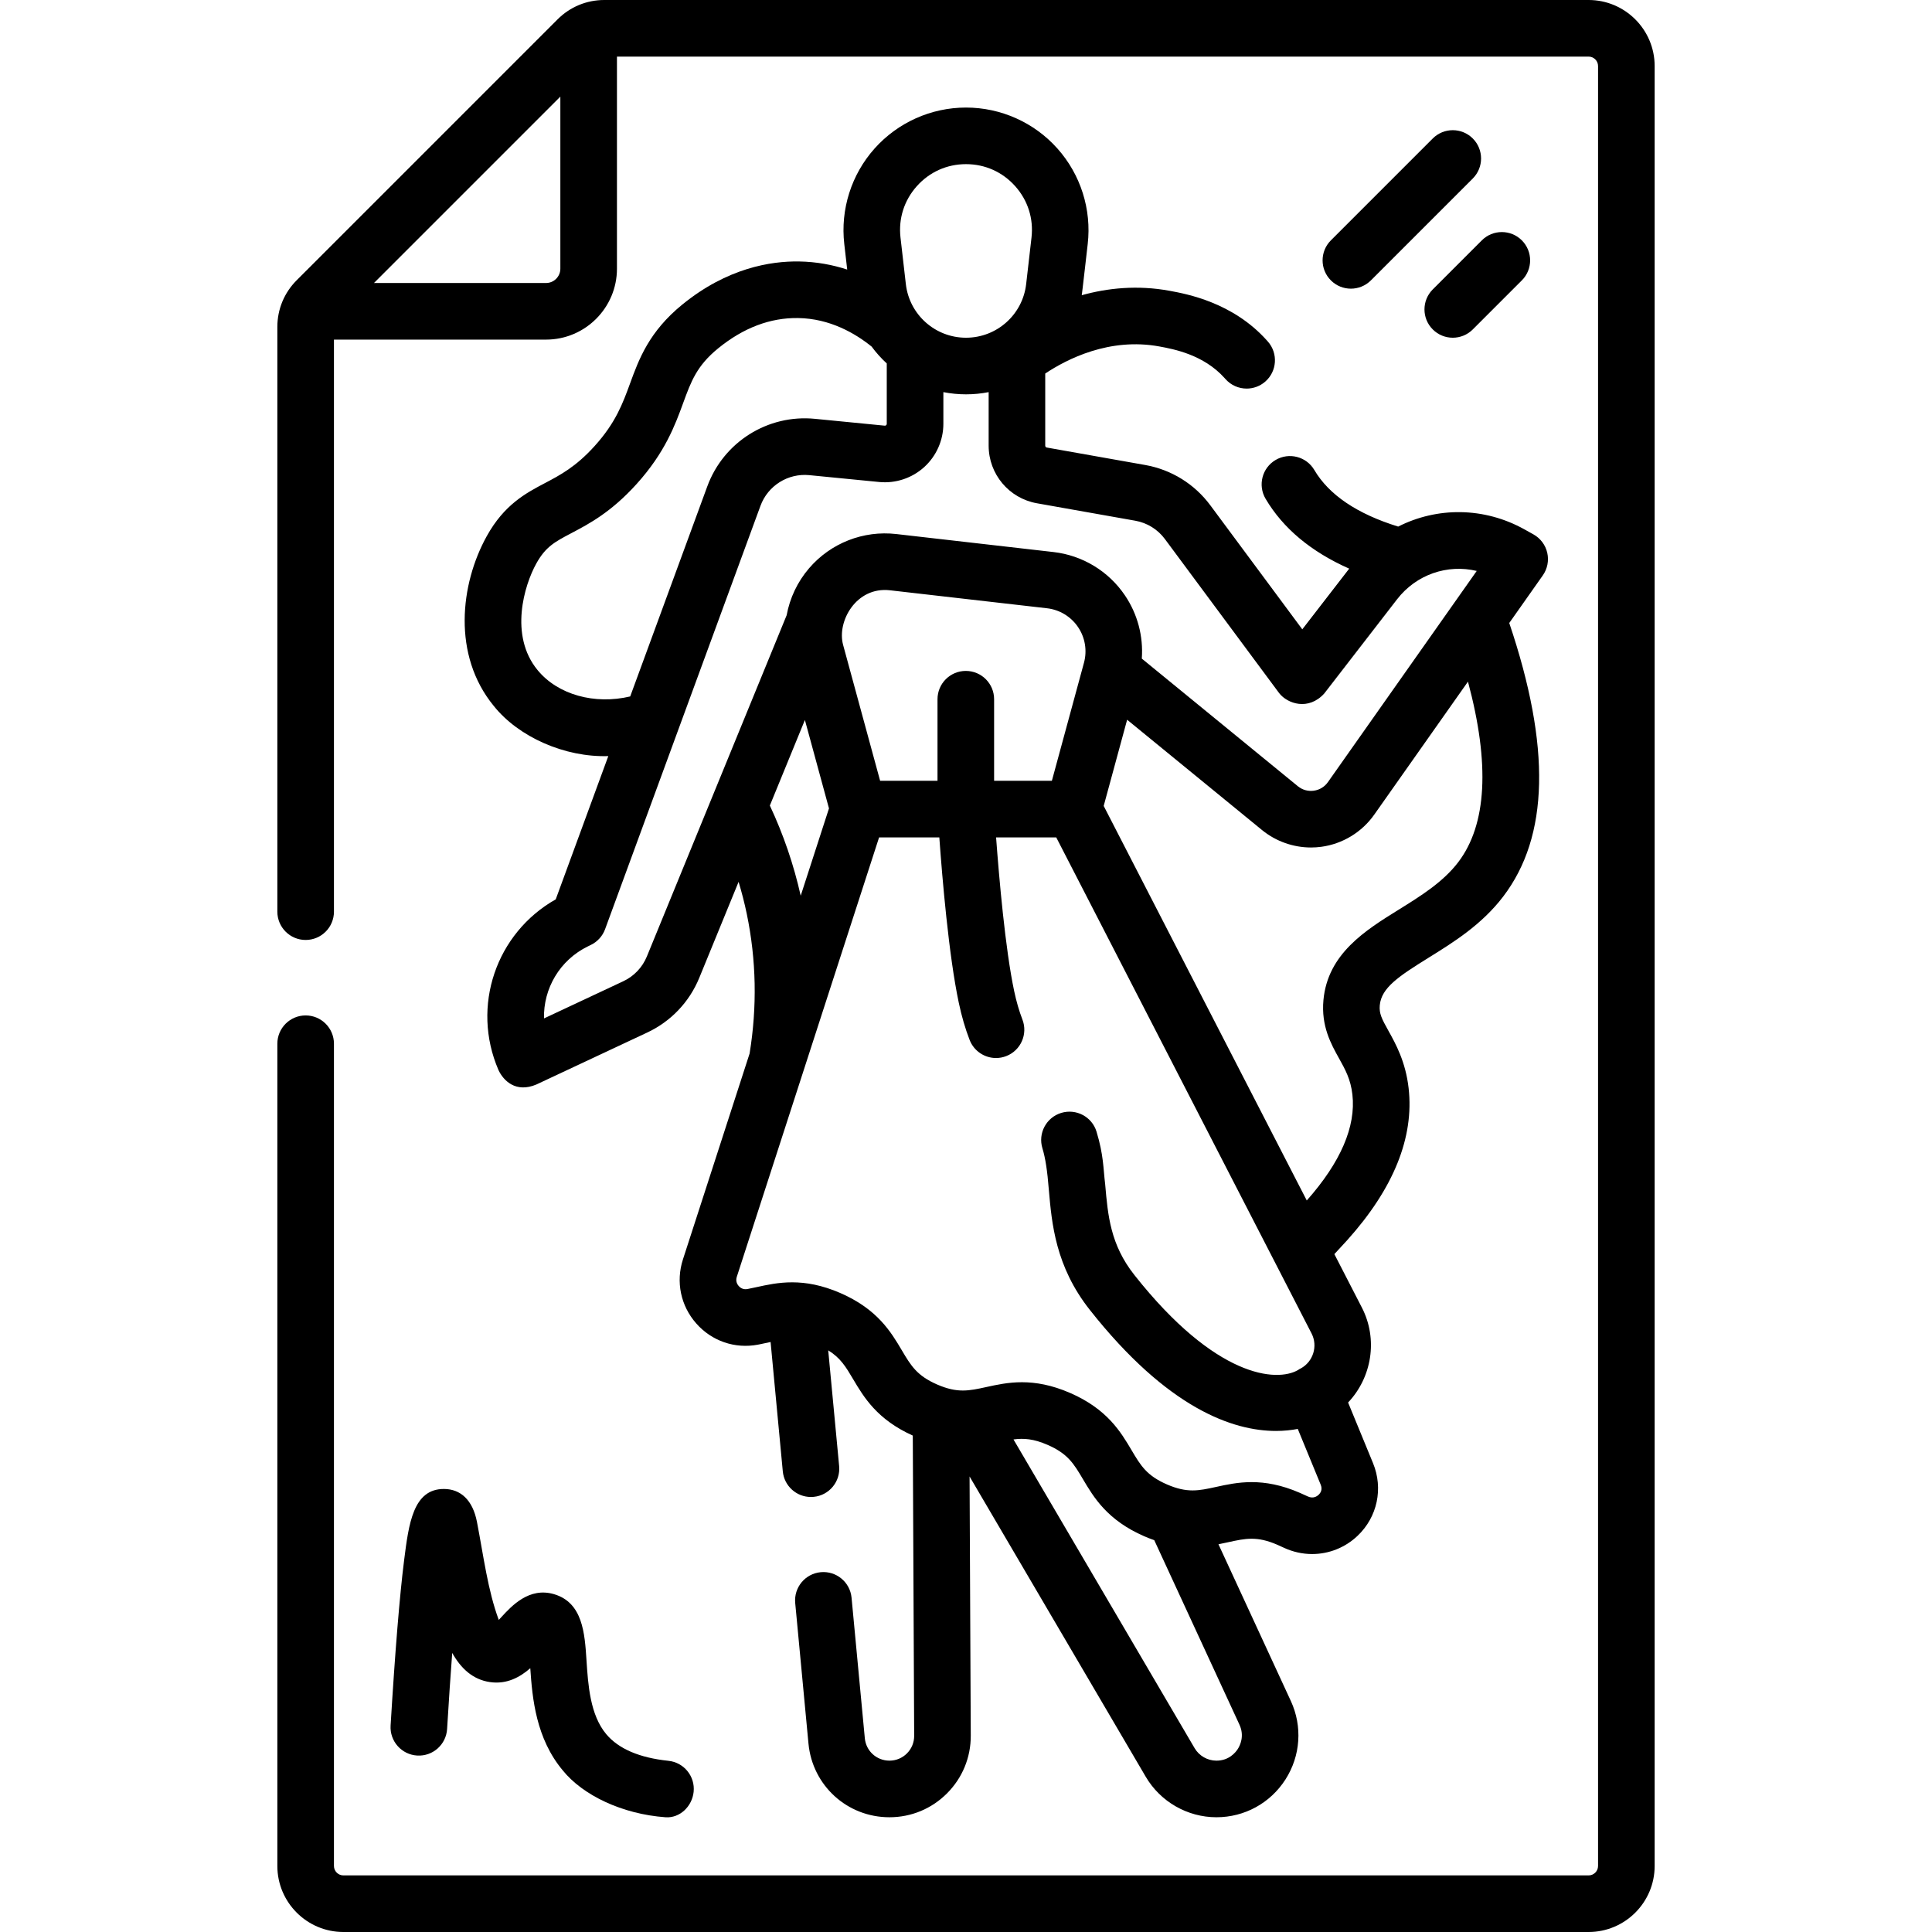 <svg id="Capa_1" enable-background="new 0 0 512 512" height="512" viewBox="0 0 512 512" width="512" xmlns="http://www.w3.org/2000/svg"><g><path d="m180.861 80.673c-8.87 7.221-11.536 14.511-13.888 20.943-1.958 5.355-3.809 10.414-9.409 16.61-4.963 5.49-9.109 7.673-13.12 9.785-5.063 2.666-10.803 5.687-15.451 14.079-7.035 12.701-9.187 31.541 1.867 45.001 6.581 8.224 18.78 13.646 30.347 13.284l-13.933 37.963c-15.808 8.927-22.477 28.349-15.171 45.241 1.282 2.754 4.56 6.165 10.067 3.814l29.363-13.766c6.261-2.935 11.153-8.076 13.775-14.476l10.426-25.452c.846 2.811 1.581 5.654 2.177 8.528 2.521 12.151 2.762 24.587.74 36.972l-17.665 54.555c-1.924 5.942-.605 12.287 3.527 16.974 4.125 4.678 10.242 6.778 16.365 5.617 1.008-.196-.104.028 3.336-.702l3.234 34.279c.366 3.884 3.633 6.796 7.458 6.796.236 0 .474-.011.713-.034 4.124-.389 7.151-4.047 6.762-8.171l-2.893-30.659c3.268 2.019 4.673 4.384 6.599 7.636 2.828 4.773 6.348 10.691 15.811 14.954l.368 79.563c.008 1.757-.67 3.41-1.909 4.654-1.239 1.245-2.889 1.93-4.646 1.93-3.4 0-6.206-2.553-6.525-5.938l-3.514-37.245c-.39-4.124-4.052-7.152-8.171-6.762-4.124.389-7.151 4.047-6.762 8.171l3.514 37.245c1.051 11.133 10.276 19.529 21.458 19.529 5.776 0 11.201-2.254 15.276-6.348 4.075-4.093 6.304-9.529 6.278-15.305l-.318-68.659 46.693 79.586c3.882 6.616 11.059 10.726 18.729 10.726 7.443 0 14.281-3.743 18.292-10.013s4.543-14.047 1.423-20.805l-19.177-41.529c.888-.173 1.744-.358 2.566-.539 4.596-1.008 7.631-1.673 13.016.667.567.247 1.131.502 1.692.766 2.43 1.142 5.003 1.698 7.548 1.698 4.401 0 8.719-1.666 12.066-4.853 5.23-4.981 6.831-12.529 4.075-19.229l-6.61-16.076c6.244-6.585 8.007-16.699 3.652-25.16l-7.29-14.163 3.376-3.665c12.302-13.686 17.787-27.253 16.3-40.326-.8-7.032-3.428-11.749-5.346-15.193-1.782-3.198-2.497-4.583-2.297-6.765.423-4.624 4.958-7.65 12.935-12.602 6.597-4.095 14.074-8.735 19.775-16.218 12.143-15.939 12.673-39.678 1.604-72.488l8.887-12.612c1.226-1.739 1.655-3.917 1.181-5.992-.474-2.074-1.807-3.849-3.667-4.883l-2.405-1.338c-10.721-5.96-23.171-5.933-33.434-.726-10.847-3.348-18.323-8.382-22.224-14.997-2.105-3.569-6.705-4.754-10.27-2.65-3.568 2.104-4.754 6.703-2.65 10.27 4.632 7.853 12.07 14.051 22.165 18.525l-12.431 16.081-24.362-32.854c-4.201-5.667-10.34-9.466-17.285-10.698l-26.065-4.625c-.239-.042-.413-.25-.413-.492v-19.117c5.662-3.781 17-9.63 30.294-7.169 3.785.702 11.66 2.161 17.235 8.363l.191.217c1.483 1.703 3.565 2.575 5.659 2.575 1.747 0 3.501-.607 4.922-1.844 3.124-2.72 3.451-7.458.731-10.582l-.349-.394c-8.982-9.994-21.096-12.239-25.659-13.084-8.616-1.597-16.556-.73-23.352 1.159.031.174 1.542-13.24 1.585-13.559 1.054-9.186-1.871-18.412-8.025-25.313-6.148-6.901-14.981-10.859-24.228-10.859s-18.08 3.958-24.234 10.859-9.079 16.127-8.025 25.313l.776 6.762c-3.846-1.25-8.106-2.074-12.763-2.146-7.557-.124-19.074 1.763-30.893 11.385zm-38.409 96.898c-7.542-9.184-3.519-22.471-.338-28.213 2.478-4.474 4.907-5.752 9.317-8.074 4.684-2.465 10.512-5.534 17.26-12.999 7.558-8.361 10.225-15.655 12.369-21.517 2.091-5.717 3.601-9.847 9.271-14.462 6.677-5.436 13.794-8.137 21.191-8.02 8.432.131 15.151 4.074 19.472 7.566 1.191 1.617 2.533 3.111 4.006 4.464v15.992c0 .061 0 .222-.164.37-.164.149-.323.133-.385.127l-18.508-1.814c-12.466-1.223-24.184 6.137-28.499 17.894l-20.435 55.68c-9.419 2.232-19.167-.43-24.557-6.994zm61.566 35.907 9.288-22.674 6.381 23.43-7.493 23.142c-1.844-8.222-4.581-16.239-8.176-23.898zm83.243-37.837-8.505 31.278h-15.308v-21.619c0-4.142-3.358-7.5-7.5-7.5s-7.5 3.358-7.5 7.5v21.619h-15.207l-9.816-36.042c-1.675-6.186 3.47-15.463 12.404-14.448l41.644 4.768c3.335.382 6.328 2.195 8.211 4.974s2.458 6.23 1.577 9.47zm40.768 287.854c-.596.931-2.339 3.096-5.657 3.096-2.372 0-4.591-1.271-5.792-3.317l-47.997-81.809c2.744-.363 5.332-.172 9.025 1.434 5.385 2.342 6.969 5.016 9.366 9.065 2.875 4.856 6.455 10.9 16.292 15.177.901.392 1.769.72 2.622 1.02l22.581 48.9c1.39 3.013.155 5.503-.44 6.434zm21.427-67.373c-.472.451-1.477 1.106-2.893.441-.691-.325-1.387-.64-2.089-.945-9.837-4.278-16.697-2.773-22.21-1.564-4.596 1.007-7.632 1.673-13.017-.668s-6.969-5.016-9.366-9.064c-2.876-4.856-6.455-10.9-16.292-15.178s-16.698-2.773-22.21-1.564c-4.596 1.008-7.632 1.673-13.017-.668-5.386-2.342-6.97-5.017-9.368-9.066-2.876-4.856-6.456-10.9-16.292-15.178-9.838-4.278-16.698-2.774-22.212-1.566-.798.175-1.597.351-2.408.505-1.199.229-1.968-.403-2.318-.799-.354-.401-.891-1.251-.508-2.434l37.709-116.455h15.963c.774 10.769 2.502 31.289 5.16 43.828.768 3.622 1.707 6.843 2.871 9.846 1.151 2.972 3.988 4.792 6.995 4.792.901 0 1.817-.164 2.708-.509 3.862-1.497 5.78-5.841 4.283-9.703-.857-2.213-1.592-4.749-2.183-7.536-2.366-11.166-4.001-30.058-4.789-40.718h15.941l67.665 131.465c1.72 3.341.423 7.502-2.891 9.275-.372.199-.4.186-.686.409-5.647 3.273-21.798 2.154-43.414-25.226-6.32-8.005-6.991-15.741-7.701-23.931-.532-4.361-.397-7.735-2.297-14.009-1.201-3.964-5.413-6.182-9.372-4.967-3.959 1.217-6.183 5.413-4.967 9.372.793 2.603 1.297 5.922 1.692 10.899.788 9.089 1.769 20.4 10.872 31.93 20.702 26.222 38.006 32.079 49.338 32.079 2.146 0 4.07-.214 5.77-.535l6.077 14.779c.524 1.273-.007 2.151-.544 2.663zm36.982-167.625c-4.027 5.285-9.988 8.985-15.754 12.564-8.83 5.48-18.837 11.692-19.962 23.979-.63 6.887 2.009 11.625 4.13 15.433 1.656 2.972 3.085 5.539 3.546 9.587.966 8.496-3.128 17.963-12.091 28.078l-53.818-104.562 6.211-22.842 35.739 29.229c3.674 3.005 8.295 4.629 12.999 4.629.917 0 1.836-.062 2.753-.187 5.62-.767 10.717-3.867 13.984-8.503l24.85-35.265c5.857 21.831 5.002 37.899-2.587 47.86zm-85.581-90.502c3.157.56 5.947 2.287 7.857 4.863l30.262 40.812c2.229 2.877 7.813 4.702 11.958.12l19.303-24.971c5.106-6.605 13.366-9.361 21.108-7.514l-39.431 55.958c-.89 1.262-2.222 2.072-3.751 2.281-1.531.209-3.031-.214-4.226-1.192l-41.349-33.817c.428-5.891-1.114-11.803-4.487-16.78-4.34-6.403-11.236-10.581-18.922-11.46l-41.643-4.768c-8.746-1.003-17.387 2.388-23.121 9.065-3.098 3.609-5.108 7.914-5.946 12.447l-37.041 90.425c-1.192 2.909-3.416 5.246-6.262 6.58l-21.004 9.847c-.194-7.878 4.147-15.461 11.675-19.115l.747-.363c1.746-.848 3.096-2.34 3.765-4.163l41.178-112.197c1.961-5.345 7.287-8.691 12.954-8.133l18.507 1.814c4.345.426 8.69-1.012 11.924-3.943 3.234-2.932 5.088-7.117 5.088-11.482v-8.393c1.945.381 3.95.585 6 .585s4.055-.203 6-.585v14.192c0 7.528 5.38 13.946 12.792 15.262zm-57.896-88.652c3.36-3.768 7.991-5.843 13.039-5.843s9.679 2.075 13.039 5.843 4.893 8.604 4.317 13.62l-1.414 12.319c-.929 8.105-7.783 14.218-15.942 14.218s-15.013-6.113-15.943-14.218l-1.414-12.32c-.575-5.015.958-9.852 4.318-13.619z"/><path d="m117.649 394.591c-.006 0-.01 0-.016 0-8.152 0-9.316 9.211-10.547 18.962-1.182 9.367-2.384 24.085-3.573 43.745-.25 4.135 2.899 7.689 7.034 7.939 4.14.251 7.689-2.899 7.939-7.034.473-7.831.927-14.494 1.355-20.162 2.327 4.156 5.486 7.067 9.987 7.726 4.516.663 8.007-1.329 10.705-3.676.535 8.051 1.519 18.633 8.635 27.117 5.272 6.513 15.644 11.543 27.202 12.383 3.784.275 7.051-2.87 7.451-6.728.427-4.12-2.567-7.806-6.687-8.233-7.667-.795-13.209-3.171-16.474-7.062-4.295-5.121-4.815-13.137-5.233-19.577-.465-7.167-.992-15.291-8.619-17.524-6.578-1.925-11.194 3.092-13.95 6.09-.199.217-.433.471-.679.734-2.913-7.859-4.01-16.794-5.776-25.952-1.13-5.863-4.375-8.74-8.754-8.748z"/><path d="m379.697 36.697-27 27c-2.929 2.929-2.929 7.678 0 10.606 1.464 1.464 3.384 2.197 5.303 2.197s3.839-.732 5.303-2.197l27-27c2.929-2.929 2.929-7.678 0-10.606-2.928-2.929-7.678-2.929-10.606 0z"/><path d="m379.697 87.303c1.464 1.464 3.384 2.197 5.303 2.197s3.839-.732 5.303-2.197l13-13c2.929-2.929 2.929-7.678 0-10.606-2.929-2.929-7.678-2.929-10.606 0l-13 13c-2.929 2.928-2.929 7.678 0 10.606z"/><path d="m421 0h-260.858c-4.674 0-9.069 1.82-12.374 5.125l-69.143 69.143c-3.305 3.305-5.125 7.7-5.125 12.374v154.957c0 4.142 3.358 7.5 7.5 7.5s7.5-3.358 7.5-7.5v-151.599h56.204c10.364 0 18.796-8.432 18.796-18.796v-56.204h257.5c1.378 0 2.5 1.122 2.5 2.5v477c0 1.378-1.122 2.5-2.5 2.5h-330c-1.378 0-2.5-1.122-2.5-2.5v-217.901c0-4.142-3.358-7.5-7.5-7.5s-7.5 3.358-7.5 7.5v217.901c0 9.649 7.851 17.5 17.5 17.5h330c9.649 0 17.5-7.851 17.5-17.5v-477c0-9.649-7.851-17.5-17.5-17.5zm-276.296 75h-45.598l49.394-49.394v45.597c0 2.094-1.703 3.797-3.796 3.797z"/></g></svg>